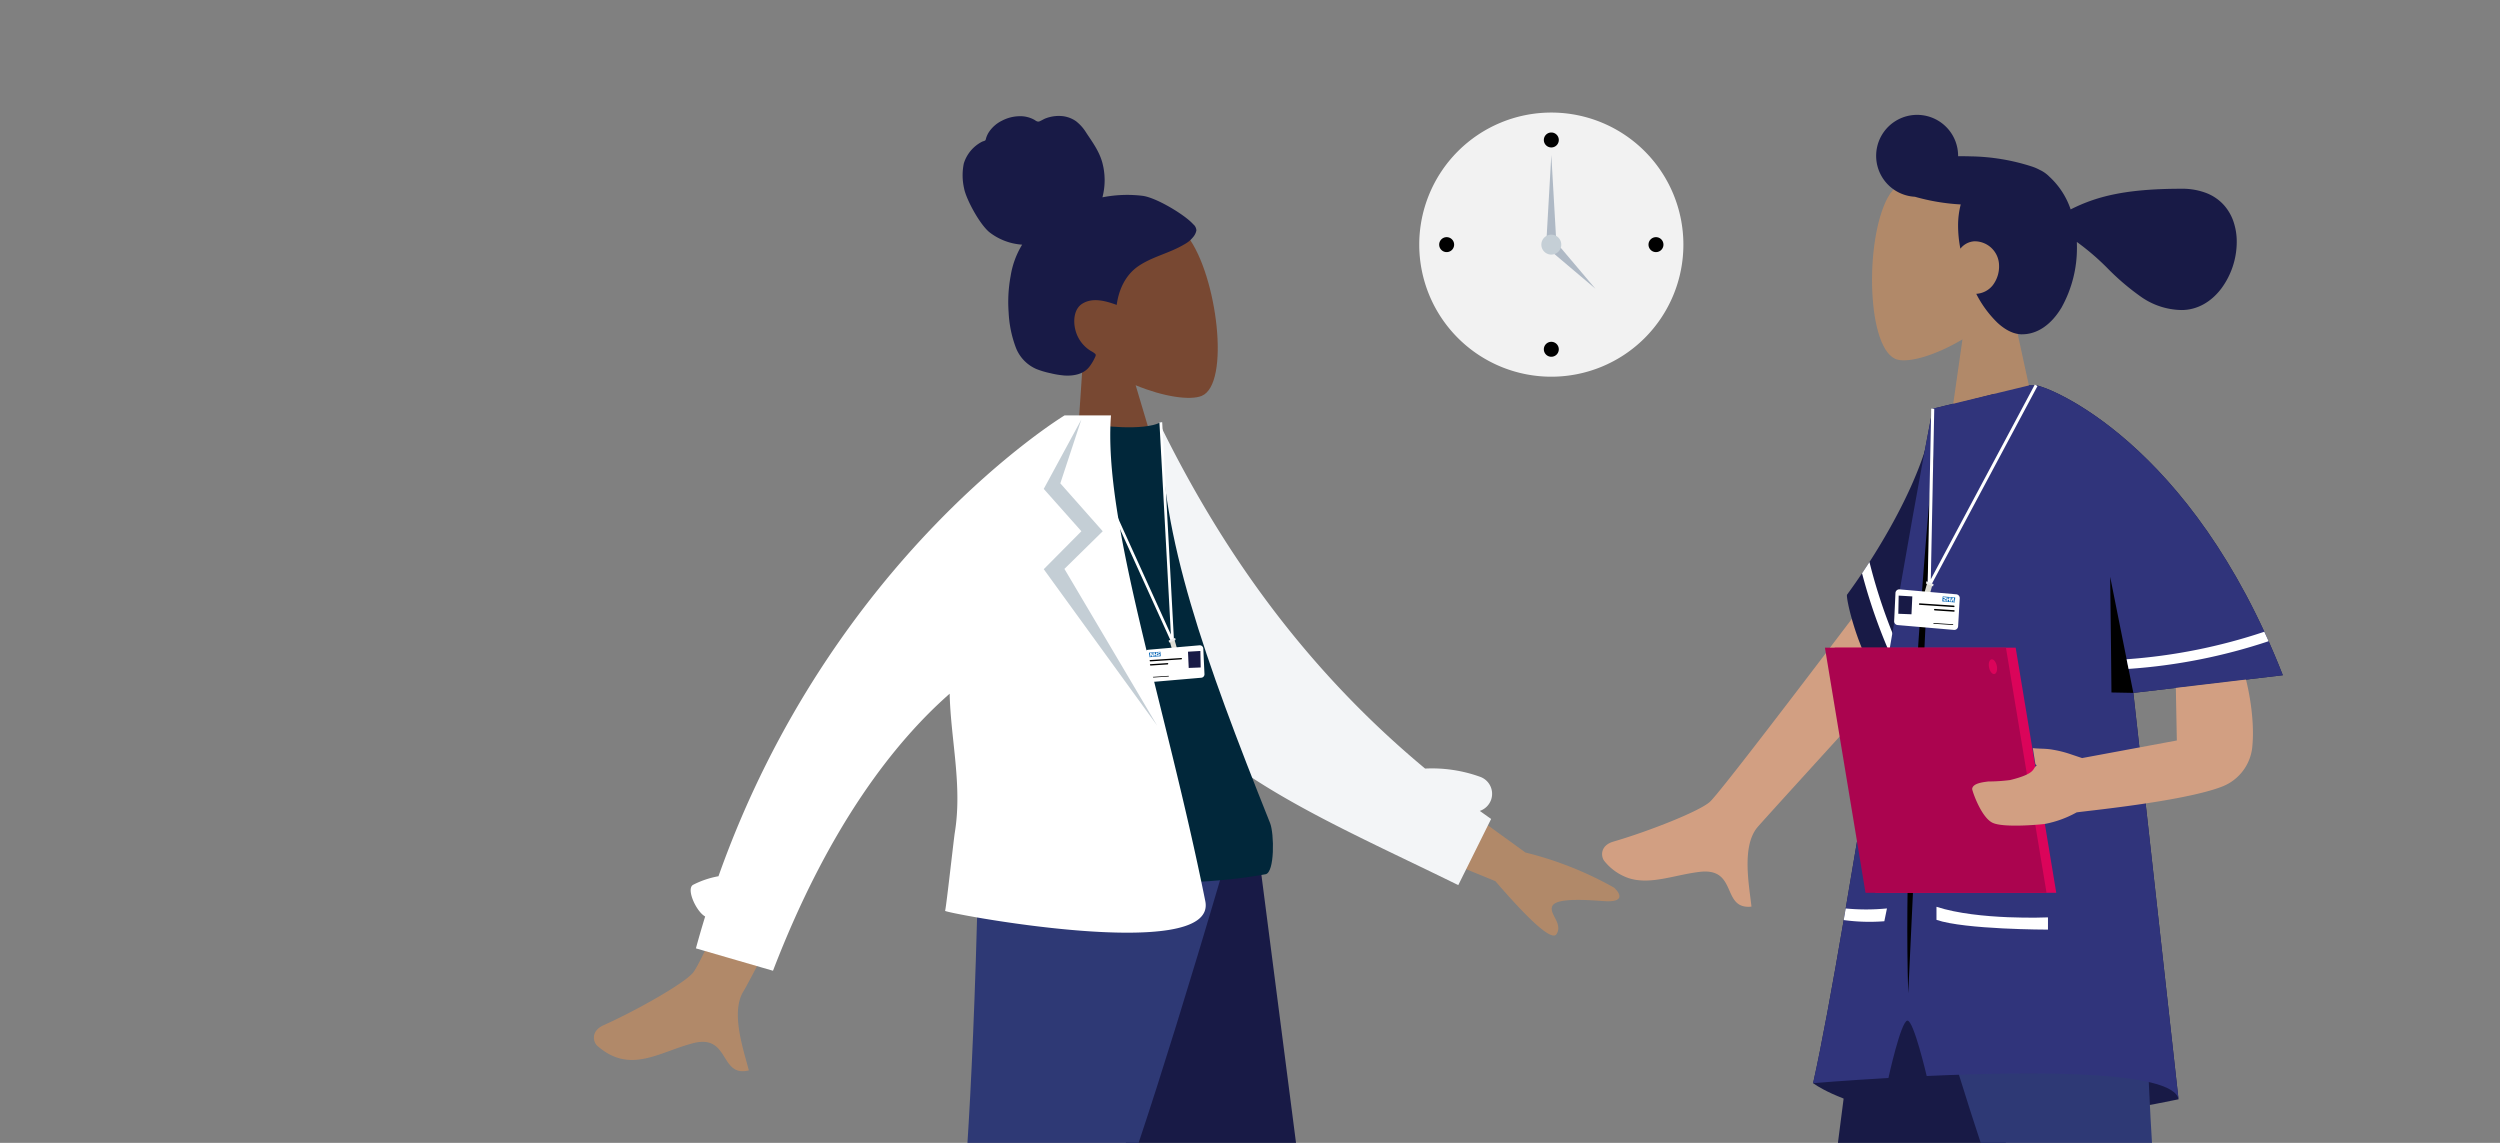 <svg xmlns="http://www.w3.org/2000/svg" xmlns:xlink="http://www.w3.org/1999/xlink" width="700" height="320" viewBox="0 0 700 320">
  <rect x="0" y="0" width="700" height="320" fill="#808080" stroke="none"/>
  <defs>
    <clipPath id="clip-path">
      <rect id="Rectangle_5197" data-name="Rectangle 5197" width="700" height="320" transform="translate(38.624 1529.415)" fill="#fff" stroke="#707070" stroke-width="1"/>
    </clipPath>
    <clipPath id="clip-path-2">
      <rect id="Rectangle_5196" data-name="Rectangle 5196" width="648" height="525" transform="translate(-0.303 0.497)" fill="#fff" stroke="#707070" stroke-width="1"/>
    </clipPath>
    <clipPath id="clip-path-3">
      <rect id="Rectangle_5195" data-name="Rectangle 5195" width="950.387" height="705.219" fill="none"/>
    </clipPath>
    <clipPath id="clip-path-4">
      <rect id="Rectangle_5194" data-name="Rectangle 5194" width="636.887" height="618.997" fill="none"/>
    </clipPath>
  </defs>
  <g id="Group_9236" data-name="Group 9236" transform="translate(0)">
    <g id="Mask_Group_654" data-name="Mask Group 654" transform="translate(-38.624 -1529.415)" clip-path="url(#clip-path)">
      <g id="Mask_Group_653" data-name="Mask Group 653" transform="translate(160.926 1437.917)" clip-path="url(#clip-path-2)">
        <g id="Group_9228" data-name="Group 9228" transform="translate(10.796 -79.428)">
          <g id="Group_9227" data-name="Group 9227" transform="translate(0 0)" clip-path="url(#clip-path-3)">
            <g id="Group_9226" data-name="Group 9226" transform="translate(0 79.608)">
              <g id="Group_9225" data-name="Group 9225" clip-path="url(#clip-path-4)">
                <path id="Path_312123" data-name="Path 312123" d="M113.513,292.963l42.98,148.61L187.851,551.1h22.877L177.4,292.963Z" transform="translate(39.231 16.468)" fill="#181a46"/>
                <path id="Path_312124" data-name="Path 312124" d="M118.526,292.963c-.994,76.6-4.384,118.373-5.428,125.331S96.271,469.525,65.75,551.107H89.443q58.29-117.4,65.075-132.813C159.04,408.017,173,366.24,194.032,292.963Z" transform="translate(22.724 16.468)" fill="#2e3975"/>
                <path id="Path_312125" data-name="Path 312125" d="M64.176,509.249l1.185-24.53h24.9c17.707,12.265,46.234,19.857,46.234,19.857v4.672H91.442l-15.411-2.336v2.336Z" transform="translate(22.18 79.353)" fill="#181a46"/>
                <path id="Path_312126" data-name="Path 312126" d="M166.374,509.249l1.186-24.53h24.9c17.707,12.265,46.234,19.857,46.234,19.857v4.672H193.64l-15.411-2.336v2.336Z" transform="translate(57.5 79.353)" fill="#181a46"/>
                <path id="Path_312127" data-name="Path 312127" d="M126.478,256.877l2.946-43.732c-6.034-5.216-10.6-12.011-11.232-20.272-1.817-23.807,32.243-23.428,40.483-12.473s11.944,41.235,3.89,44.57c-3.212,1.331-10.63.28-18.5-2.973l9.235,31.011Z" transform="translate(40.824 -22.809)" fill="#784832"/>
                <path id="Path_312128" data-name="Path 312128" d="M151.944,175.546a35.888,35.888,0,0,0-11.4.4,18.956,18.956,0,0,0-.059-9.812c-.871-3.11-2.707-5.6-4.455-8.235a12.054,12.054,0,0,0-2.877-3.256,8.152,8.152,0,0,0-4.085-1.457,10.381,10.381,0,0,0-4.362.629c-.615.223-1.142.591-1.741.841s-.981-.094-1.5-.422a8.16,8.16,0,0,0-4.391-.993,10.958,10.958,0,0,0-4.649,1.243,9.329,9.329,0,0,0-3.573,3.057,6.576,6.576,0,0,0-.916,1.955c-.074.288-.069.451-.334.591-.241.127-.537.174-.786.3a10.22,10.22,0,0,0-5.092,6.1,16.556,16.556,0,0,0,.085,6.969c.515,2.835,4.229,9.893,7.077,12.253a16.723,16.723,0,0,0,9.176,3.494,23.916,23.916,0,0,0-3.221,8.778,39.714,39.714,0,0,0-.562,10.179,32.215,32.215,0,0,0,1.95,9.674,10.731,10.731,0,0,0,5.812,6.186,23.378,23.378,0,0,0,3.943,1.174,24.7,24.7,0,0,0,3.979.652c2.545.146,5.378-.352,7-2.563a13.5,13.5,0,0,0,1.58-2.71c.135-.331.214-.551-.048-.818a5.967,5.967,0,0,0-1.159-.769,9.592,9.592,0,0,1-4.336-5.791c-.686-2.535-.478-5.964,1.9-7.459,2.935-1.845,6.634-.75,9.64.336.575-4.3,2.461-8.363,6-10.811,3.92-2.7,8.733-3.653,12.806-6.074a8.063,8.063,0,0,0,2.823-2.4,4,4,0,0,0,.682-1.572,2.348,2.348,0,0,0-.888-1.724c-2.279-2.6-10.18-7.365-14.008-7.936" transform="translate(35.04 -29.379)" fill="#181a46"/>
                <path id="Path_312129" data-name="Path 312129" d="M61.11,374.8c-1.6-2.554-3.426-5.093-8.769-3.682-9.563,2.522-17.6,8.71-26.712.717-1.12-.983-1.982-4.1,1.744-5.775,9.286-4.167,22.975-11.9,25.164-14.853,4.48-6.036,31.441-70.9,31.441-70.9l20.136,3.593s-35.044,68.657-37.534,72.6c-3.742,5.915.039,16.583,1.464,22.209a7.679,7.679,0,0,1-1.323.218c-3.053.211-4.253-1.967-5.611-4.131m215.973-49.075-36.122-14.772,8.055-19.672L285.493,317.7a98.911,98.911,0,0,1,24.8,9.829c1.568,1.409,3.464,4.264-3.038,3.771s-13.363-.721-14.261,1.469,3.04,4.8,1.227,7.758a.851.851,0,0,1-.7.418Q290.405,341.164,277.082,325.726Z" transform="translate(8.526 12.318)" fill="#b18969"/>
                <path id="Path_312130" data-name="Path 312130" d="M137.507,282.415c-5.563-10.55-3.682-46.39-4.212-59.429l12.223-4.947c17.033,34.755,40.1,68.1,74.348,96.583a39.654,39.654,0,0,1,15.262,2.256,5.06,5.06,0,0,1,3.231,6.43,5.112,5.112,0,0,1-3.176,3.17q1.568,1.128,3.168,2.25l-9.2,18.527c-38.7-19.045-75.074-33.4-91.648-64.84" transform="translate(46.068 -8.103)" fill="#f3f5f7"/>
                <path id="Path_312131" data-name="Path 312131" d="M101.388,344.3s53.892,5.843,84.839,0c2.555-.482,2.442-11.357,1.257-14.323-18.458-46.248-30.6-80.1-30.6-112.226-5.08,2.619-17.782.789-17.782.789-22.758,33.1-33.219,71.08-37.713,125.76" transform="translate(35.04 -8.197)" fill="#01273a"/>
                <path id="Path_312132" data-name="Path 312132" d="M124.1,217.155l28.265,62.282-3.324-61.489" transform="translate(42.888 -8.393)" fill="none" stroke="#fff" stroke-miterlimit="10" stroke-width="0.775"/>
                <path id="Path_312133" data-name="Path 312133" d="M144.457,263.96l1.317-.536.733,2.574-1.319.535Z" transform="translate(49.925 6.781)" fill="#dcdbd2"/>
                <path id="Path_312134" data-name="Path 312134" d="M144.268,263.958l1.813-.737.125.58-1.813.737Z" transform="translate(49.86 6.714)" fill="#ececec"/>
                <path id="Path_312135" data-name="Path 312135" d="M140.208,266.033l14.407-1.255a.971.971,0,0,1,1.059.915l.332,7.166a.965.965,0,0,1-.889,1l-14.327,1.234a.971.971,0,0,1-1.059-.9l-.412-7.144a.966.966,0,0,1,.888-1.013" transform="translate(48.149 7.224)" fill="#fff"/>
                <path id="Path_312136" data-name="Path 312136" d="M0,0,3.187,0V1.271L0,1.267Z" transform="matrix(0.997, -0.082, 0.082, 0.997, 188.621, 274.059)" fill="#fff"/>
                <path id="Path_312137" data-name="Path 312137" d="M143.457,267.4l-.1-1.263-3.177.258.1,1.263Zm-1.994-.987-.135,1.033-.344.028-.274-.685h0l-.086.716-.261.021.137-1.034.344-.028.272.688h0l.086-.716Zm.985-.08-.13,1.033-.277.023.055-.442-.328.026-.055.442-.277.023.131-1.033.277-.023-.048.394.327-.027.05-.394Zm.8-.037-.05.207a.547.547,0,0,0-.233-.028c-.109.009-.2.032-.19.114.012.143.409.057.435.367.023.28-.236.374-.476.394a1.177,1.177,0,0,1-.324-.027l.048-.212a.555.555,0,0,0,.26.039c.086-.007.219-.035.21-.139-.013-.163-.409-.069-.433-.356-.021-.262.206-.36.432-.378a.874.874,0,0,1,.322.02" transform="translate(48.446 7.669)" fill="#0062b5"/>
                <line id="Line_3583" data-name="Line 3583" y1="0.572" x2="8.671" transform="translate(188.985 275.748)" fill="none" stroke="#000" stroke-linecap="round" stroke-miterlimit="10" stroke-width="0.384"/>
                <line id="Line_3584" data-name="Line 3584" y1="0.321" x2="4.866" transform="translate(188.953 277.168)" fill="none" stroke="#000" stroke-linecap="round" stroke-miterlimit="10" stroke-width="0.384"/>
                <line id="Line_3585" data-name="Line 3585" y1="0.321" x2="4.866" transform="translate(189.221 280.65)" fill="none" stroke="#000" stroke-linecap="round" stroke-miterlimit="10" stroke-width="0.192"/>
                <path id="Path_312138" data-name="Path 312138" d="M148.288,266.177l3.472-.206.087,4.621-3.352.134Z" transform="translate(51.25 7.616)" fill="#181a46"/>
                <path id="Path_312139" data-name="Path 312139" d="M116.06,355c.381-1.69,2.427-20.194,2.7-21.865,2.16-13.205-1.164-26.164-1.437-38.91C102.02,307.671,83.49,331.133,67.856,371.8l-21.584-6.268q1.235-4.536,2.59-8.929c-2.5-1.353-5.443-7.811-3.338-8.887a25.419,25.419,0,0,1,7.068-2.38c31.754-89.575,96.9-129.031,96.9-129.031h13c-2.274,29.7,15.207,80.342,26.41,136,3.625,18.012-75.088,2.956-72.835,2.692" transform="translate(15.485 -8.671)" fill="#fff"/>
                <path id="Path_312140" data-name="Path 312140" d="M128.814,217.155l-5.9,17.893,11.874,13.415L124.062,259l25.959,43.866-31.746-43.78,10.539-10.628-10.539-11.855Z" transform="translate(40.877 -8.393)" fill="#c4ced5"/>
                <path id="Path_312141" data-name="Path 312141" d="M278.368,405.356s26.377,20.509,102.319,4.518L368.033,296.081l41.854-4.948c-25.712-65.639-65.765-80.811-69.069-81.173h-1.951l-.011.023-27,6.523c-6.826,35.021-16.558,93.921-24.37,139.936-.184,1.1-.367,2.175-.552,3.251-3.212,18.784-6.161,34.941-8.57,45.664" transform="translate(96.206 -10.752)" fill="#181a46"/>
                <path id="Path_312142" data-name="Path 312142" d="M338.819,245.2l-9.48-43.6c5.287-6.124,8.865-13.63,8.267-22.039-1.721-24.23-35.9-18.9-42.551-6.67s-5.859,43.254,2.733,45.437c3.427.872,10.727-1.263,18.158-5.682L311.282,245.2Z" transform="translate(100.444 -26.303)" fill="#b18969"/>
                <path id="Path_312143" data-name="Path 312143" d="M332.369,214.3c4.224,0,8.141-2.664,11.029-7.5a34.177,34.177,0,0,0,4.306-17.035c0-.436-.009-.883-.027-1.331a69.739,69.739,0,0,1,8.674,7.459,67.775,67.775,0,0,0,9.386,7.969,20.267,20.267,0,0,0,11.27,3.645c4.268,0,8.239-2.167,11.181-6.1a22.035,22.035,0,0,0,4.263-12.943,17.524,17.524,0,0,0-.873-5.6,13.428,13.428,0,0,0-2.742-4.766,12.907,12.907,0,0,0-4.794-3.308,18.727,18.727,0,0,0-7.033-1.244c-16.217,0-24.147,2.312-31.063,5.783a21.99,21.99,0,0,0-5.953-9.159,9.223,9.223,0,0,0-2.736-1.918,13,13,0,0,0-2.286-.969,58.422,58.422,0,0,0-16.855-2.8c-.9-.031-1.8-.047-2.683-.047-.334,0-.669,0-1,.008a11.474,11.474,0,1,0-12.1,11.345,58.372,58.372,0,0,0,12.834,2.151,23.385,23.385,0,0,0-.739,6.077,33.759,33.759,0,0,0,.641,6.316,5.363,5.363,0,0,1,3.948-2.072,6.835,6.835,0,0,1,6.884,6.794,8.658,8.658,0,0,1-1.772,5.523,6.338,6.338,0,0,1-4.617,2.386,30.455,30.455,0,0,0,5.938,8.1c2.335,2.153,4.663,3.244,6.917,3.244" transform="translate(100.739 -29.379)" fill="#181a46"/>
                <path id="Path_312144" data-name="Path 312144" d="M362.544,299.713l-41.6,144.055L290.6,549.945H268.463l32.25-250.232Z" transform="translate(92.783 18.681)" fill="#181a46"/>
                <path id="Path_312145" data-name="Path 312145" d="M365.417,299.713c.962,74.248,4.245,114.745,5.253,121.492s16.285,49.657,45.823,128.74H393.563q-56.408-113.794-62.977-128.74c-4.379-9.964-17.9-50.458-38.249-121.492Z" transform="translate(101.034 18.682)" fill="#2e3975"/>
                <path id="Path_312146" data-name="Path 312146" d="M400.341,509.368l-.907-23.778H380.383C366.833,497.479,345,504.839,345,504.839v4.53h34.473l11.793-2.264v2.264Z" transform="translate(119.236 79.639)" fill="#181a46"/>
                <path id="Path_312147" data-name="Path 312147" d="M302.3,509.368l-.962-23.778h-20.21c-14.375,11.889-37.533,19.249-37.533,19.249v4.53h36.57l12.511-2.264v2.264Z" transform="translate(84.188 79.639)" fill="#181a46"/>
                <path id="Path_312148" data-name="Path 312148" d="M235.117,333.874c-.973-1.133-1.385-4.352,2.555-5.49,9.822-2.855,24.525-8.641,27.125-11.265,5.31-5.373,60.485-78.744,60.485-78.744l23.86,7.774s-68.107,74.615-71.15,78.189c-4.563,5.361-2.327,16.481-1.712,22.268-4.126.431-5.128-2.137-6.288-4.754-1.237-2.793-2.656-5.641-8.234-4.974-7.136.853-13.751,3.72-19.857,1.754a14.894,14.894,0,0,1-6.785-4.758" transform="translate(81.031 -1.434)" fill="#d29f82"/>
                <path id="Path_312149" data-name="Path 312149" d="M315.072,281.1a103.3,103.3,0,0,0,7.3-24.865c2.57-15.3,4.6-31.205,4.256-44.465L309.863,216.1c-1.549,13.9-10.258,30.458-18.151,42.743-.712,1.088-1.4,2.141-2.076,3.149-1.469,2.184-2.88,4.19-4.189,5.978-.883,1.223,11.773,53.4,29.625,13.123" transform="translate(98.638 -10.16)" fill="#181a46"/>
                <path id="Path_312150" data-name="Path 312150" d="M288.549,250.368a152.847,152.847,0,0,0,13.274,33.707c.826-.531,1.64-1.064,2.456-1.6a150.845,150.845,0,0,1-13.654-35.258c-.71,1.086-1.4,2.139-2.076,3.147" transform="translate(99.725 1.467)" fill="#fff"/>
                <path id="Path_312151" data-name="Path 312151" d="M278.368,405.356s8.732-.736,21.088-1.449c0,0,3.488-15.976,5.323-16.068,1.755-.09,5.392,15.513,5.392,15.513,29.488-1.336,69.047-1.6,70.515,6.522L368.033,296.081l41.854-4.948c-25.712-65.639-65.765-80.811-69.069-81.173h-1.951l-.011.023-27,6.523c-6.826,35.021-16.558,93.921-24.37,139.936-.184,1.1-.367,2.175-.552,3.251-3.212,18.784-6.161,34.941-8.57,45.664" transform="translate(96.206 -10.752)" fill="#30347b"/>
                <path id="Path_312152" data-name="Path 312152" d="M340.18,250.333l6.49,32.507-6.129-.118s-.179-19.462-.361-32.388" transform="translate(117.569 2.488)"/>
                <path id="Path_312153" data-name="Path 312153" d="M305.3,224.783s-8.955,89.989-7.075,150.553" transform="translate(102.981 -5.891)"/>
                <path id="Path_312154" data-name="Path 312154" d="M304.037,323.569c7.9,2.737,31.22,2.737,31.22,2.737v-3.429s-19.491.867-31.22-2.964Z" transform="translate(105.078 25.306)" fill="#fff"/>
                <path id="Path_312155" data-name="Path 312155" d="M284.737,323.519a53.453,53.453,0,0,0,11.372.328l.733-3.589a59.552,59.552,0,0,1-11.555.012c-.183,1.1-.366,2.174-.55,3.249" transform="translate(98.407 25.419)" fill="#fff"/>
                <path id="Path_312156" data-name="Path 312156" d="M343.6,269.616l.541,2.706a157.739,157.739,0,0,0,39.214-7.752q-.6-1.343-1.2-2.649a155.773,155.773,0,0,1-38.55,7.7" transform="translate(118.753 6.288)" fill="#fff"/>
                <path id="Path_312157" data-name="Path 312157" d="M332.472,209.96l-29.956,56.08,1-49.535" transform="translate(104.552 -10.752)" fill="none" stroke="#fff" stroke-miterlimit="10" stroke-width="0.853"/>
                <path id="Path_312158" data-name="Path 312158" d="M303.8,252.085l-1.451-.59-.8,2.831,1.449.59Z" transform="translate(104.218 2.869)" fill="#dcdbd2"/>
                <path id="Path_312159" data-name="Path 312159" d="M303.98,252.082l-1.994-.811-.137.639,1.993.811Z" transform="translate(104.321 2.795)" fill="#ececec"/>
                <path id="Path_312160" data-name="Path 312160" d="M312.618,254.366l-15.853-1.381a1.069,1.069,0,0,0-1.167,1.007l-.366,7.887a1.063,1.063,0,0,0,.978,1.1l15.766,1.357a1.068,1.068,0,0,0,1.164-.995l.454-7.863a1.063,1.063,0,0,0-.977-1.114" transform="translate(102.034 3.356)" fill="#fff"/>
                <path id="Path_312161" data-name="Path 312161" d="M0,0,1.394,0l0,3.507L0,3.507Z" transform="translate(410.749 259.712) rotate(-85.313)" fill="#fff"/>
                <path id="Path_312162" data-name="Path 312162" d="M308.748,256.149l.116-1.389-3.5-.284-.116,1.389Zm-1.015-1.347.1.789h0l.3-.757.379.032L308.66,256l-.287-.023-.094-.786h0l-.3.756-.379-.032-.148-1.137Zm-1.064-.086.054.436.361.029-.054-.436.3.025.144,1.137-.305-.024-.061-.487-.361-.029.06.487-.3-.025-.144-1.137Zm-1.184-.065a.929.929,0,0,1,.354-.021c.249.02.5.127.475.416-.026.316-.462.212-.478.392-.01.116.139.146.233.153a.608.608,0,0,0,.285-.041l.054.234a1.312,1.312,0,0,1-.358.029c-.264-.021-.549-.126-.523-.434.028-.34.466-.244.479-.4.007-.09-.09-.115-.21-.125a.579.579,0,0,0-.256.03l-.055-.228" transform="translate(105.498 3.846)" fill="#0062b5"/>
                <line id="Line_3586" data-name="Line 3586" x1="9.542" y1="0.631" transform="translate(404.419 260.463)" fill="none" stroke="#000" stroke-linecap="round" stroke-miterlimit="10" stroke-width="0.422"/>
                <line id="Line_3587" data-name="Line 3587" x1="5.354" y1="0.353" transform="translate(408.641 262.027)" fill="none" stroke="#000" stroke-linecap="round" stroke-miterlimit="10" stroke-width="0.422"/>
                <line id="Line_3588" data-name="Line 3588" x1="5.354" y1="0.353" transform="translate(408.347 265.859)" fill="none" stroke="#000" stroke-linecap="round" stroke-miterlimit="10" stroke-width="0.211"/>
                <path id="Path_312163" data-name="Path 312163" d="M300.015,254.525l-3.82-.226-.1,5.085,3.688.147Z" transform="translate(102.334 3.788)" fill="#181a46"/>
                <path id="Path_312164" data-name="Path 312164" d="M294.217,333.912H344.9l-11.368-68.639H282.849Z" transform="translate(97.755 7.387)" fill="#db045a"/>
                <path id="Path_312165" data-name="Path 312165" d="M292.193,333.912h50.686l-11.368-68.639H280.825Z" transform="translate(97.055 7.387)" fill="#ab044f"/>
                <path id="Path_312166" data-name="Path 312166" d="M317.169,312.1c-3.24-1.551-5.757-9.108-5.705-9.5.2-1.6,3.108-1.864,4.493-2.061a49.043,49.043,0,0,0,6.115-.4c7-1.714,6.328-3.082,7.188-3.851.1-.092.19-.174.279-.247a2.576,2.576,0,0,0-.371-.332l-.716-4.508c2.1.223,3.582.077,5.622.446a31.5,31.5,0,0,1,5.171,1.327l3,1.007,26.526-4.925-.279-14.722L388.127,272s2.668,9.879,1.768,18.9a13.316,13.316,0,0,1-8.379,11.039c-10.976,4.322-40.449,7.063-40.834,7.269a29.665,29.665,0,0,1-8.862,3.218c-.245.064-11.411,1.223-14.651-.328" transform="translate(107.644 9.595)" fill="#d29f82"/>
                <path id="Path_312167" data-name="Path 312167" d="M314.994,270.006c.226,1.137.9,1.964,1.5,1.849s.906-1.13.68-2.267-.9-1.967-1.5-1.848-.906,1.129-.68,2.267" transform="translate(108.839 8.192)" fill="#db045a"/>
              </g>
            </g>
          </g>
        </g>
      </g>
    </g>
    <g id="Group_9235" data-name="Group 9235" transform="translate(386.04 -165.84)">
      <path id="Path_312414" data-name="Path 312414" d="M53.039,269.349A36.979,36.979,0,1,1,16.06,306.328a36.979,36.979,0,0,1,36.979-36.979" transform="translate(-4.71 -71.991)" fill="#f2f2f2"/>
      <path id="Path_312415" data-name="Path 312415" d="M67.515,277.247a2.094,2.094,0,1,1-2.093,2.093,2.093,2.093,0,0,1,2.093-2.093" transform="translate(-19.186 -74.307)"/>
      <path id="Path_312416" data-name="Path 312416" d="M26.051,318.712a2.093,2.093,0,1,1-2.093,2.093,2.093,2.093,0,0,1,2.093-2.093" transform="translate(-7.026 -86.468)"/>
      <path id="Path_312417" data-name="Path 312417" d="M108.98,318.712a2.093,2.093,0,1,1-2.093,2.093,2.093,2.093,0,0,1,2.093-2.093" transform="translate(-31.346 -86.468)"/>
      <path id="Path_312418" data-name="Path 312418" d="M67.515,360.177a2.093,2.093,0,1,1-2.093,2.093,2.093,2.093,0,0,1,2.093-2.093" transform="translate(-19.186 -98.628)"/>
      <path id="Path_312419" data-name="Path 312419" d="M67.805,286.133l1.4,24.42H66.409Z" transform="translate(-19.476 -76.913)" fill="#afb9c5"/>
      <path id="Path_312420" data-name="Path 312420" d="M80.535,333.824,67.707,322.97,69.68,321Z" transform="translate(-19.856 -87.137)" fill="#afb9c5"/>
      <path id="Path_312421" data-name="Path 312421" d="M67.226,317.725a2.791,2.791,0,1,1-2.791,2.791,2.791,2.791,0,0,1,2.791-2.791" transform="translate(-18.896 -86.178)" fill="#c5cfd6"/>
    </g>
  </g>
</svg>
